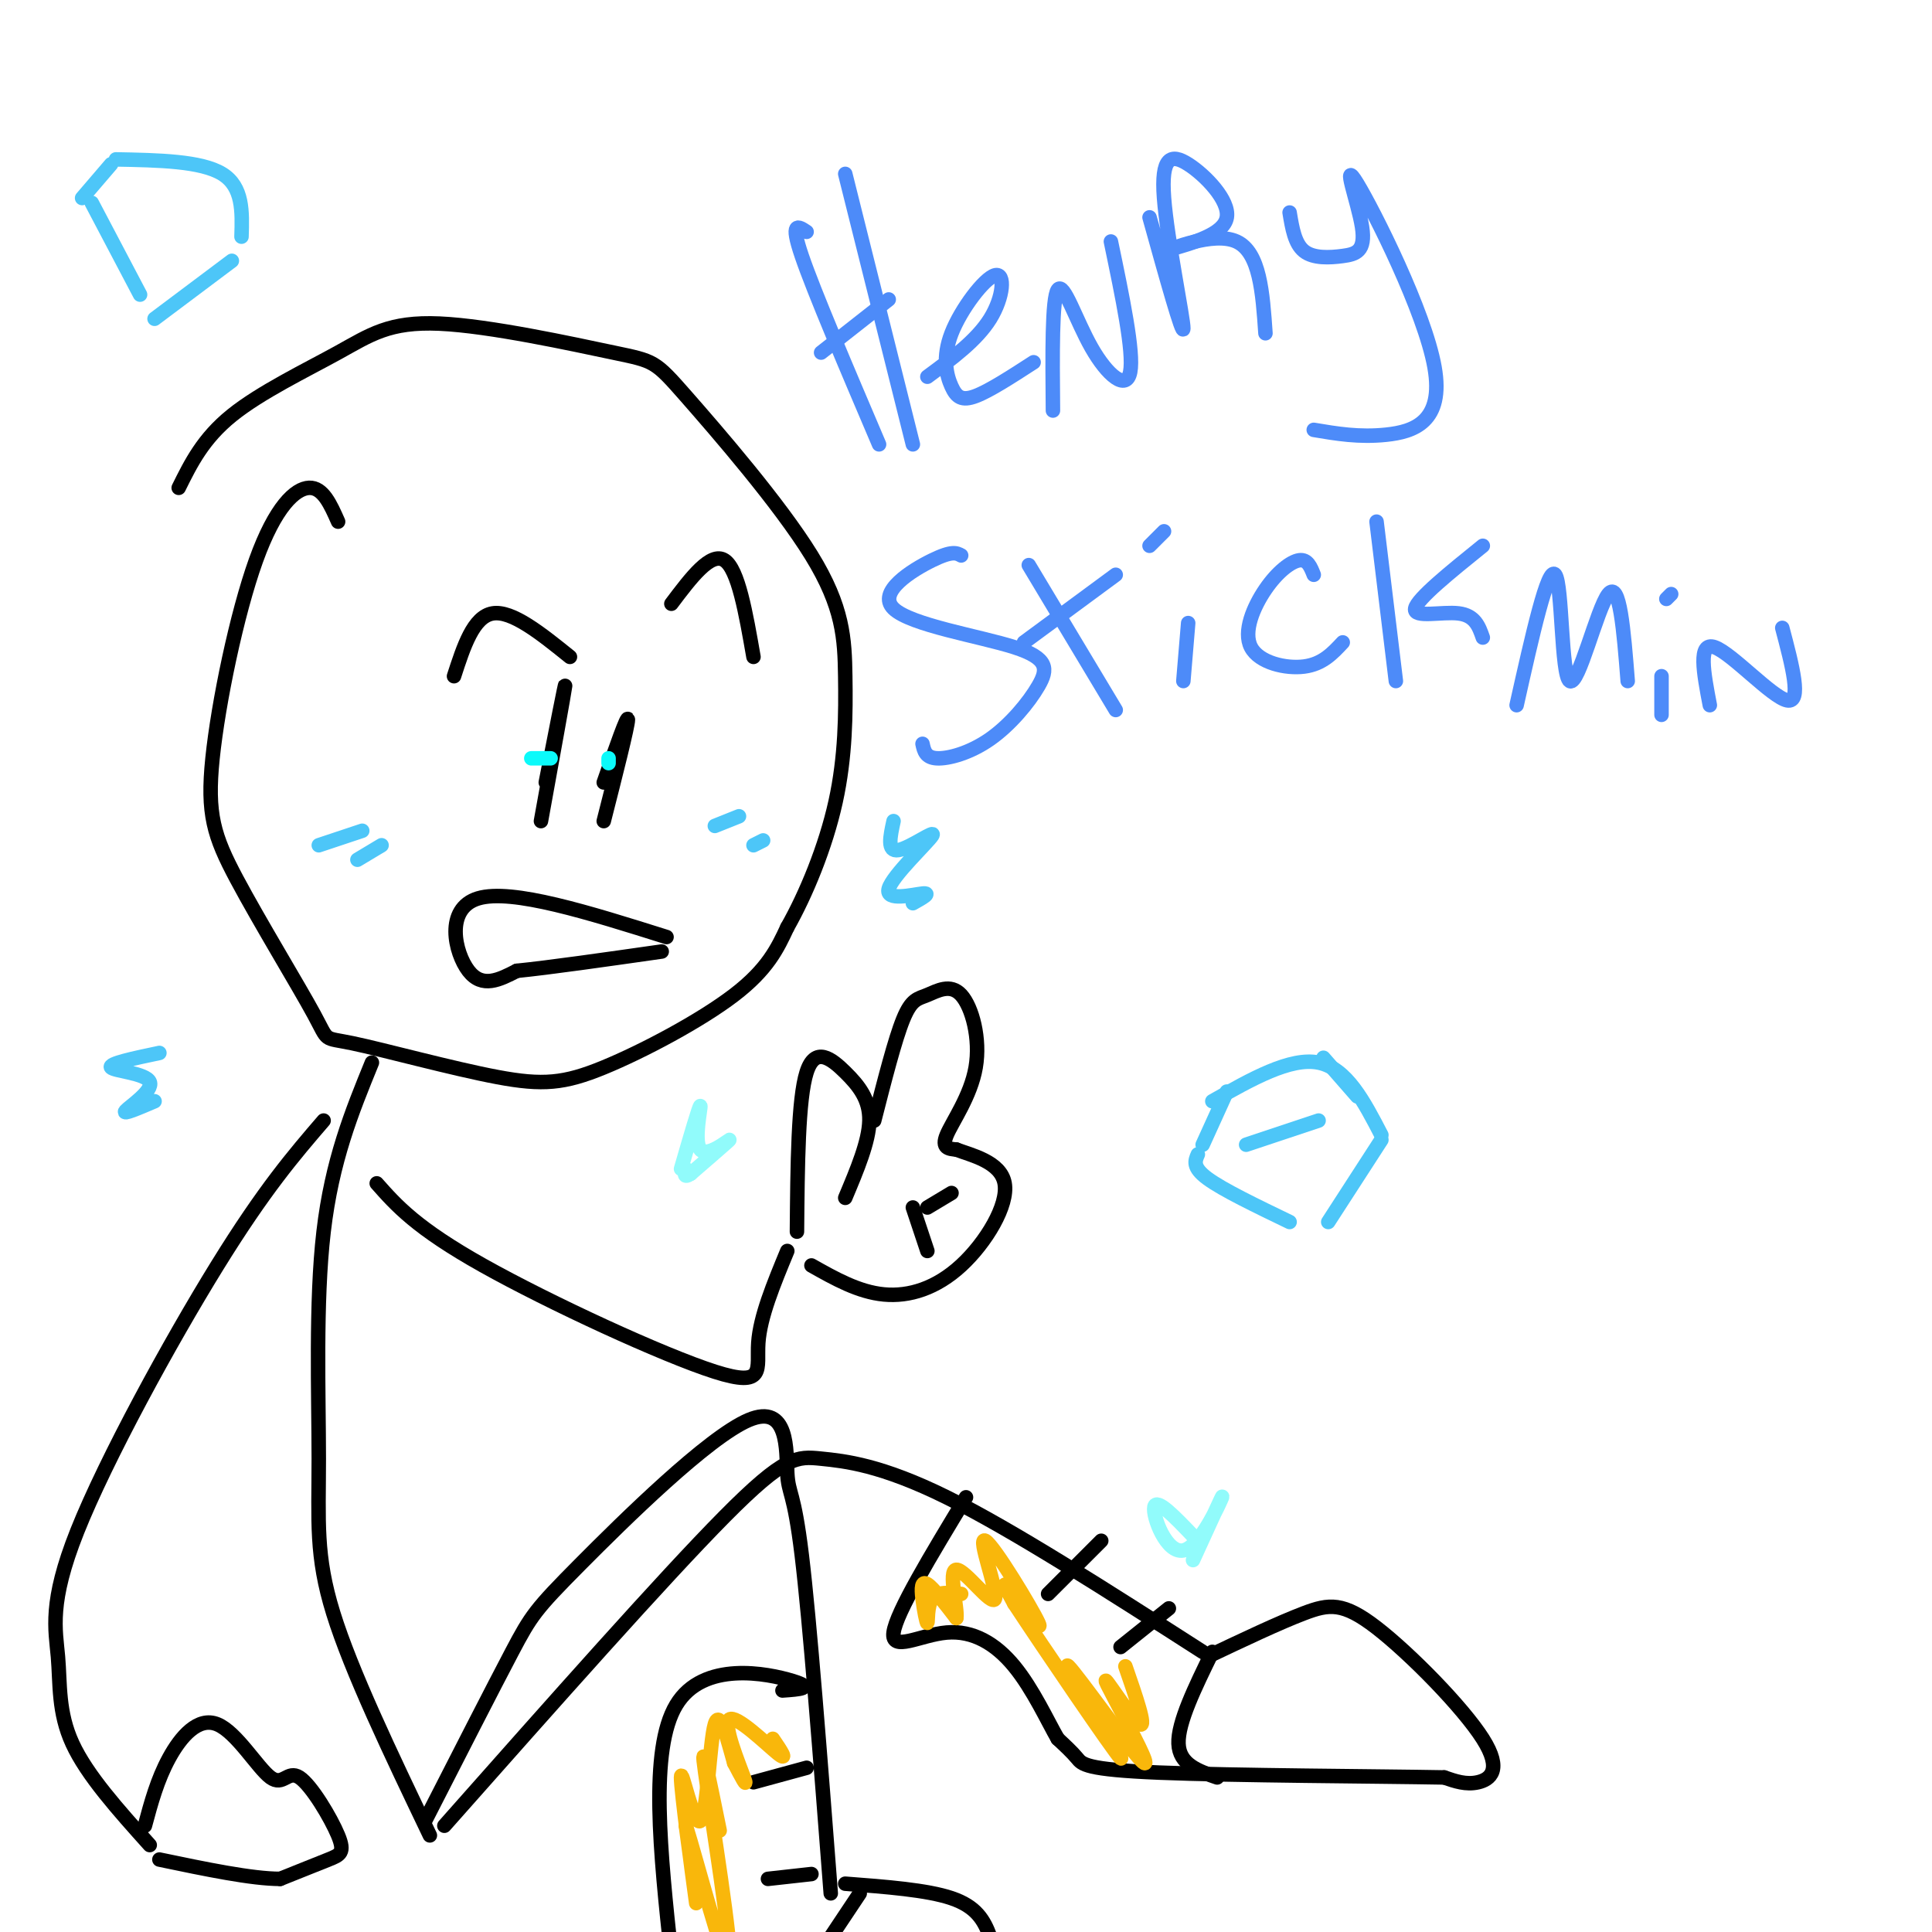 <svg viewBox='0 0 400 400' version='1.1' xmlns='http://www.w3.org/2000/svg' xmlns:xlink='http://www.w3.org/1999/xlink'><g fill='none' stroke='rgb(0,0,0)' stroke-width='3' stroke-linecap='round' stroke-linejoin='round'><path d='M70,108c-1.570,-3.558 -3.139,-7.116 -6,-7c-2.861,0.116 -7.012,3.905 -11,15c-3.988,11.095 -7.812,29.495 -9,41c-1.188,11.505 0.260,16.113 5,25c4.740,8.887 12.773,22.053 16,28c3.227,5.947 1.649,4.677 8,6c6.351,1.323 20.630,5.241 30,7c9.370,1.759 13.830,1.358 22,-2c8.170,-3.358 20.048,-9.674 27,-15c6.952,-5.326 8.976,-9.663 11,-14'/><path d='M163,192c3.837,-6.748 7.930,-16.618 10,-26c2.070,-9.382 2.117,-18.277 2,-26c-0.117,-7.723 -0.397,-14.273 -7,-25c-6.603,-10.727 -19.530,-25.629 -26,-33c-6.470,-7.371 -6.482,-7.210 -15,-9c-8.518,-1.790 -25.541,-5.531 -36,-6c-10.459,-0.469 -14.354,2.335 -21,6c-6.646,3.665 -16.042,8.190 -22,13c-5.958,4.810 -8.479,9.905 -11,15'/><path d='M112,170c2.417,-13.333 4.833,-26.667 5,-28c0.167,-1.333 -1.917,9.333 -4,20'/><path d='M125,170c2.500,-9.833 5.000,-19.667 5,-21c0.000,-1.333 -2.500,5.833 -5,13'/><path d='M94,140c2.000,-6.167 4.000,-12.333 8,-13c4.000,-0.667 10.000,4.167 16,9'/><path d='M156,136c-1.583,-9.083 -3.167,-18.167 -6,-20c-2.833,-1.833 -6.917,3.583 -11,9'/><path d='M138,194c-16.022,-5.044 -32.044,-10.089 -39,-8c-6.956,2.089 -4.844,11.311 -2,15c2.844,3.689 6.422,1.844 10,0'/><path d='M107,201c6.667,-0.667 18.333,-2.333 30,-4'/><path d='M77,220c-4.143,10.155 -8.286,20.310 -10,35c-1.714,14.690 -1.000,33.917 -1,47c0.000,13.083 -0.714,20.024 3,32c3.714,11.976 11.857,28.988 20,46'/><path d='M92,378c22.708,-25.643 45.417,-51.286 58,-64c12.583,-12.714 15.042,-12.500 20,-12c4.958,0.500 12.417,1.286 26,8c13.583,6.714 33.292,19.357 53,32'/><path d='M88,377c7.023,-13.747 14.046,-27.495 18,-35c3.954,-7.505 4.838,-8.768 14,-18c9.162,-9.232 26.600,-26.433 35,-30c8.400,-3.567 7.762,6.501 8,11c0.238,4.499 1.354,3.428 3,17c1.646,13.572 3.823,41.786 6,70'/><path d='M250,343c7.418,-3.520 14.836,-7.040 20,-9c5.164,-1.960 8.075,-2.360 15,3c6.925,5.360 17.864,16.482 22,23c4.136,6.518 1.467,8.434 -1,9c-2.467,0.566 -4.734,-0.217 -7,-1'/><path d='M299,368c-13.464,-0.250 -43.625,-0.375 -59,-1c-15.375,-0.625 -15.964,-1.750 -17,-3c-1.036,-1.250 -2.518,-2.625 -4,-4'/><path d='M219,360c-2.032,-3.502 -5.112,-10.258 -9,-15c-3.888,-4.742 -8.585,-7.469 -14,-7c-5.415,0.469 -11.547,4.134 -11,0c0.547,-4.134 7.774,-16.067 15,-28'/><path d='M217,330c0.000,0.000 11.000,-11.000 11,-11'/><path d='M232,341c0.000,0.000 10.000,-8.000 10,-8'/><path d='M251,342c-3.583,7.333 -7.167,14.667 -7,19c0.167,4.333 4.083,5.667 8,7'/><path d='M175,390c8.467,0.644 16.933,1.289 22,3c5.067,1.711 6.733,4.489 8,8c1.267,3.511 2.133,7.756 3,12'/><path d='M162,350c3.489,-0.244 6.978,-0.489 2,-2c-4.978,-1.511 -18.422,-4.289 -24,5c-5.578,9.289 -3.289,30.644 -1,52'/><path d='M156,369c0.000,0.000 11.000,-3.000 11,-3'/><path d='M159,389c0.000,0.000 9.000,-1.000 9,-1'/><path d='M178,392c0.000,0.000 -8.000,12.000 -8,12'/><path d='M67,232c-6.134,7.129 -12.268,14.258 -22,30c-9.732,15.742 -23.062,40.096 -29,55c-5.938,14.904 -4.483,20.359 -4,26c0.483,5.641 -0.005,11.469 3,18c3.005,6.531 9.502,13.766 16,21'/><path d='M30,378c1.283,-4.767 2.566,-9.534 5,-14c2.434,-4.466 6.018,-8.632 10,-7c3.982,1.632 8.363,9.062 11,11c2.637,1.938 3.532,-1.614 6,0c2.468,1.614 6.511,8.396 8,12c1.489,3.604 0.426,4.030 -2,5c-2.426,0.970 -6.213,2.485 -10,4'/><path d='M58,389c-5.833,0.000 -15.417,-2.000 -25,-4'/><path d='M78,245c4.101,4.631 8.202,9.262 22,17c13.798,7.738 37.292,18.583 48,22c10.708,3.417 8.631,-0.595 9,-6c0.369,-5.405 3.185,-12.202 6,-19'/><path d='M165,255c0.119,-13.744 0.238,-27.488 2,-33c1.762,-5.512 5.167,-2.792 8,0c2.833,2.792 5.095,5.655 5,10c-0.095,4.345 -2.548,10.173 -5,16'/><path d='M181,232c2.144,-8.403 4.288,-16.805 6,-21c1.712,-4.195 2.992,-4.182 5,-5c2.008,-0.818 4.744,-2.467 7,0c2.256,2.467 4.030,9.049 3,15c-1.030,5.951 -4.866,11.272 -6,14c-1.134,2.728 0.433,2.864 2,3'/><path d='M198,238c2.912,1.134 9.193,2.469 10,7c0.807,4.531 -3.860,12.258 -9,17c-5.140,4.742 -10.754,6.498 -16,6c-5.246,-0.498 -10.123,-3.249 -15,-6'/><path d='M192,250c0.000,0.000 5.000,-3.000 5,-3'/><path d='M189,250c0.000,0.000 3.000,9.000 3,9'/></g>
<g fill='none' stroke='rgb(11,250,250)' stroke-width='3' stroke-linecap='round' stroke-linejoin='round'><path d='M110,157c0.000,0.000 4.000,0.000 4,0'/><path d='M126,157c0.000,0.000 0.000,1.000 0,1'/></g>
<g fill='none' stroke='rgb(249,183,11)' stroke-width='3' stroke-linecap='round' stroke-linejoin='round'><path d='M199,330c-2.451,-0.260 -4.903,-0.520 -6,1c-1.097,1.520 -0.841,4.820 -1,5c-0.159,0.180 -0.735,-2.759 -1,-5c-0.265,-2.241 -0.219,-3.783 1,-3c1.219,0.783 3.609,3.892 6,7'/><path d='M198,335c0.355,-1.824 -1.757,-9.884 0,-10c1.757,-0.116 7.382,7.712 8,6c0.618,-1.712 -3.773,-12.964 -2,-12c1.773,0.964 9.708,14.144 11,17c1.292,2.856 -4.059,-4.613 -6,-7c-1.941,-2.387 -0.470,0.306 1,3'/><path d='M210,332c6.030,9.166 20.606,30.581 22,32c1.394,1.419 -10.394,-17.156 -11,-19c-0.606,-1.844 9.970,13.045 14,18c4.030,4.955 1.515,-0.022 -1,-5'/><path d='M234,358c-1.738,-3.714 -5.583,-10.500 -5,-10c0.583,0.500 5.595,8.286 7,9c1.405,0.714 -0.798,-5.643 -3,-12'/><path d='M160,360c1.655,2.435 3.310,4.869 1,3c-2.310,-1.869 -8.583,-8.042 -10,-7c-1.417,1.042 2.024,9.298 3,12c0.976,2.702 -0.512,-0.149 -2,-3'/><path d='M152,365c-1.113,-3.756 -2.895,-11.644 -4,-8c-1.105,3.644 -1.533,18.822 -3,20c-1.467,1.178 -3.972,-11.644 -4,-9c-0.028,2.644 2.421,20.756 3,25c0.579,4.244 -0.710,-5.378 -2,-15'/><path d='M142,378c2.060,6.476 8.208,30.167 9,28c0.792,-2.167 -3.774,-30.190 -5,-39c-1.226,-8.810 0.887,1.595 3,12'/></g>
<g fill='none' stroke='rgb(77,139,249)' stroke-width='3' stroke-linecap='round' stroke-linejoin='round'><path d='M167,48c-1.750,-1.167 -3.500,-2.333 -1,5c2.500,7.333 9.250,23.167 16,39'/><path d='M175,36c0.000,0.000 14.000,56.000 14,56'/><path d='M170,73c0.000,0.000 14.000,-11.000 14,-11'/><path d='M192,78c5.114,-3.771 10.227,-7.541 13,-12c2.773,-4.459 3.204,-9.606 1,-9c-2.204,0.606 -7.044,6.967 -9,12c-1.956,5.033 -1.026,8.740 0,11c1.026,2.260 2.150,3.074 5,2c2.850,-1.074 7.425,-4.037 12,-7'/><path d='M218,85c-0.107,-11.613 -0.214,-23.226 1,-25c1.214,-1.774 3.750,6.292 7,12c3.250,5.708 7.214,9.060 8,5c0.786,-4.060 -1.607,-15.530 -4,-27'/><path d='M238,45c3.478,12.490 6.957,24.979 7,23c0.043,-1.979 -3.349,-18.427 -4,-27c-0.651,-8.573 1.440,-9.270 5,-7c3.560,2.270 8.589,7.506 8,11c-0.589,3.494 -6.794,5.247 -13,7'/><path d='M241,52c1.044,-0.200 10.156,-4.200 15,-2c4.844,2.200 5.422,10.600 6,19'/><path d='M267,44c0.530,3.234 1.061,6.467 3,8c1.939,1.533 5.288,1.365 8,1c2.712,-0.365 4.787,-0.926 4,-6c-0.787,-5.074 -4.438,-14.659 -1,-9c3.438,5.659 13.964,26.562 16,38c2.036,11.438 -4.418,13.411 -10,14c-5.582,0.589 -10.291,-0.205 -15,-1'/><path d='M199,115c-0.928,-0.511 -1.855,-1.022 -6,1c-4.145,2.022 -11.506,6.576 -8,10c3.506,3.424 17.879,5.719 25,8c7.121,2.281 6.991,4.550 5,8c-1.991,3.450 -5.844,8.083 -10,11c-4.156,2.917 -8.616,4.119 -11,4c-2.384,-0.119 -2.692,-1.560 -3,-3'/><path d='M213,117c0.000,0.000 18.000,30.000 18,30'/><path d='M212,133c0.000,0.000 19.000,-14.000 19,-14'/><path d='M245,141c0.000,0.000 1.000,-12.000 1,-12'/><path d='M238,113c0.000,0.000 3.000,-3.000 3,-3'/><path d='M272,119c-0.641,-1.624 -1.282,-3.247 -3,-3c-1.718,0.247 -4.512,2.365 -7,6c-2.488,3.635 -4.670,8.786 -3,12c1.670,3.214 7.191,4.490 11,4c3.809,-0.490 5.904,-2.745 8,-5'/><path d='M285,108c0.000,0.000 4.000,33.000 4,33'/><path d='M307,113c-6.800,5.489 -13.600,10.978 -14,13c-0.400,2.022 5.600,0.578 9,1c3.400,0.422 4.200,2.711 5,5'/><path d='M314,146c3.256,-14.542 6.512,-29.083 8,-27c1.488,2.083 1.208,20.792 3,22c1.792,1.208 5.655,-15.083 8,-18c2.345,-2.917 3.173,7.542 4,18'/><path d='M344,148c0.000,0.000 0.000,-8.000 0,-8'/><path d='M345,124c0.000,0.000 1.000,-1.000 1,-1'/><path d='M354,146c-1.267,-6.622 -2.533,-13.244 1,-12c3.533,1.244 11.867,10.356 15,11c3.133,0.644 1.067,-7.178 -1,-15'/></g>
<g fill='none' stroke='rgb(77,198,248)' stroke-width='3' stroke-linecap='round' stroke-linejoin='round'><path d='M251,228c8.083,-4.583 16.167,-9.167 22,-8c5.833,1.167 9.417,8.083 13,15'/><path d='M254,226c0.000,0.000 -5.000,11.000 -5,11'/><path d='M274,219c0.000,0.000 7.000,8.000 7,8'/><path d='M286,236c0.000,0.000 -11.000,17.000 -11,17'/><path d='M248,239c-0.583,1.333 -1.167,2.667 2,5c3.167,2.333 10.083,5.667 17,9'/><path d='M258,237c0.000,0.000 15.000,-5.000 15,-5'/><path d='M24,33c8.833,0.167 17.667,0.333 22,3c4.333,2.667 4.167,7.833 4,13'/><path d='M23,34c0.000,0.000 -6.000,7.000 -6,7'/><path d='M19,42c0.000,0.000 10.000,19.000 10,19'/><path d='M48,54c0.000,0.000 -16.000,12.000 -16,12'/><path d='M33,218c-5.315,1.119 -10.631,2.238 -10,3c0.631,0.762 7.208,1.167 8,3c0.792,1.833 -4.202,5.095 -5,6c-0.798,0.905 2.601,-0.548 6,-2'/><path d='M185,170c-0.702,3.204 -1.404,6.408 1,6c2.404,-0.408 7.912,-4.429 7,-3c-0.912,1.429 -8.246,8.308 -9,11c-0.754,2.692 5.070,1.198 7,1c1.930,-0.198 -0.035,0.901 -2,2'/><path d='M66,175c0.000,0.000 9.000,-3.000 9,-3'/><path d='M74,178c0.000,0.000 5.000,-3.000 5,-3'/><path d='M148,171c0.000,0.000 5.000,-2.000 5,-2'/><path d='M156,175c0.000,0.000 2.000,-1.000 2,-1'/></g>
<g fill='none' stroke='rgb(145,251,251)' stroke-width='3' stroke-linecap='round' stroke-linejoin='round'><path d='M141,242c1.917,-6.613 3.833,-13.226 4,-13c0.167,0.226 -1.417,7.292 0,9c1.417,1.708 5.833,-1.940 6,-2c0.167,-0.060 -3.917,3.470 -8,7'/><path d='M143,243c-1.500,1.000 -1.250,0.000 -1,-1'/><path d='M247,318c-3.786,-3.958 -7.571,-7.917 -8,-6c-0.429,1.917 2.500,9.708 6,9c3.500,-0.708 7.571,-9.917 8,-11c0.429,-1.083 -2.786,5.958 -6,13'/></g>
</svg>